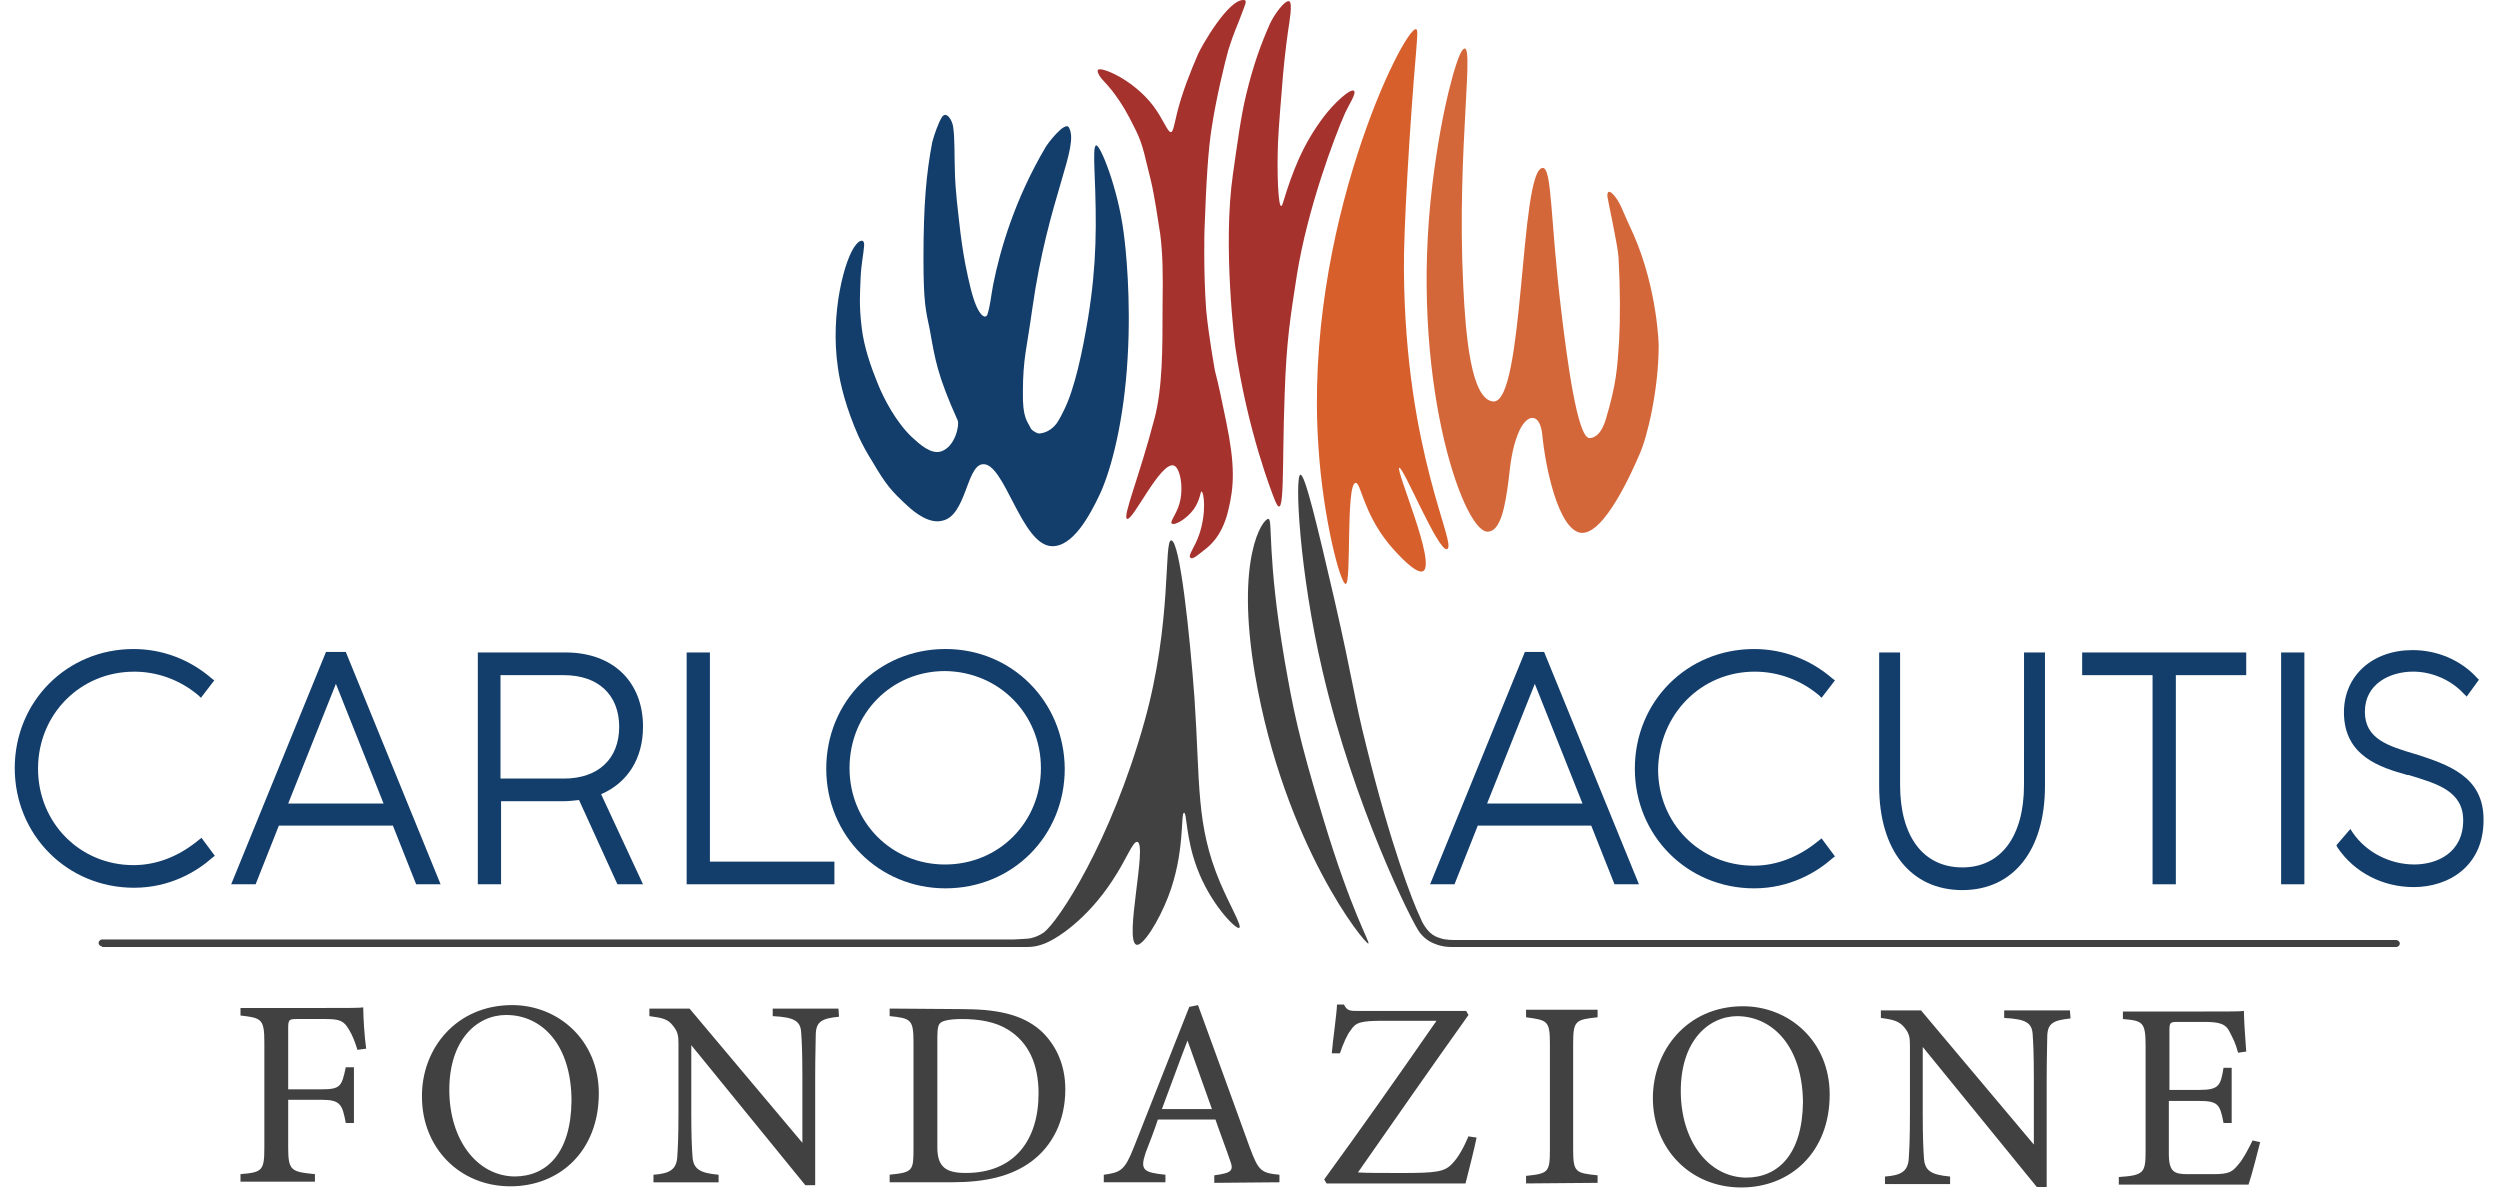 <svg width="80" height="38" viewBox="0 0 80 38" fill="none" xmlns="http://www.w3.org/2000/svg">
<g clip-path="url(#clip0_674_5335)">
<path d="M4.289 21.493C5.034 21.493 5.759 21.753 6.355 22.256L6.429 22.33L6.857 21.772L6.783 21.717C6.075 21.103 5.201 20.769 4.27 20.769C2.148 20.769 0.472 22.441 0.472 24.579C0.472 26.717 2.148 28.408 4.288 28.408C5.442 28.408 6.298 27.888 6.801 27.442L6.875 27.386L6.447 26.81L6.354 26.884C5.722 27.404 5.014 27.684 4.27 27.684C2.557 27.684 1.217 26.326 1.217 24.598C1.217 22.851 2.575 21.494 4.288 21.494L4.289 21.493Z" fill="#133E6B"/>
<path d="M10.432 20.861L7.398 28.297H8.18L8.924 26.419H12.572L13.317 28.297H14.099L11.065 20.861H10.432ZM12.275 25.713H9.222L10.749 21.883L12.275 25.713Z" fill="#133E6B"/>
<path d="M20.577 23.259C20.577 21.809 19.609 20.879 18.101 20.879H15.29V28.297H16.034V25.639H18.008C18.194 25.639 18.362 25.62 18.529 25.601L19.757 28.297H20.576L19.236 25.415C20.092 25.044 20.576 24.263 20.576 23.259L20.577 23.259ZM16.016 21.605H18.046C19.144 21.605 19.814 22.237 19.814 23.259C19.814 24.282 19.144 24.914 18.046 24.914H16.016V21.605Z" fill="#133E6B"/>
<path d="M22.717 20.879H21.973V28.297H26.701V27.572H22.717V20.879Z" fill="#133E6B"/>
<path d="M30.256 20.768C28.116 20.768 26.44 22.441 26.44 24.598C26.44 26.735 28.116 28.427 30.256 28.427C32.397 28.427 34.072 26.754 34.072 24.598C34.053 22.442 32.379 20.768 30.256 20.768ZM33.309 24.579C33.309 26.308 31.969 27.664 30.238 27.664C28.526 27.664 27.185 26.307 27.185 24.579C27.185 22.831 28.526 21.474 30.238 21.474C31.97 21.492 33.309 22.85 33.309 24.579Z" fill="#133E6B"/>
<path d="M48.797 20.861L45.763 28.297H46.544L47.289 26.419H50.919L51.664 28.297H52.446L49.411 20.861H48.797ZM50.64 25.713H47.587L49.114 21.883L50.64 25.713Z" fill="#133E6B"/>
<path d="M56.15 21.493C56.894 21.493 57.62 21.753 58.216 22.256L58.29 22.33L58.718 21.772L58.644 21.717C57.936 21.103 57.061 20.769 56.131 20.769C53.99 20.769 52.315 22.441 52.315 24.598C52.315 26.736 53.99 28.427 56.131 28.427C57.284 28.427 58.141 27.907 58.644 27.461L58.718 27.404L58.29 26.828L58.197 26.902C57.564 27.423 56.856 27.702 56.112 27.702C54.4 27.702 53.059 26.345 53.059 24.616C53.096 22.85 54.437 21.493 56.15 21.493Z" fill="#133E6B"/>
<path d="M66.629 21.605H68.882V28.297H69.627V21.605H71.879V20.879H66.629V21.605Z" fill="#133E6B"/>
<path d="M73.74 20.879H72.996V28.297H73.74V20.879Z" fill="#133E6B"/>
<path d="M77.295 24.133C76.421 23.872 75.676 23.649 75.676 22.775C75.676 21.883 76.477 21.492 77.221 21.492C77.817 21.492 78.431 21.753 78.841 22.199L78.934 22.291L79.325 21.752L79.269 21.696C78.748 21.119 77.984 20.803 77.202 20.803C75.918 20.803 75.006 21.621 75.006 22.793C75.006 24.205 76.179 24.559 77.035 24.8H77.072C78.003 25.079 78.822 25.32 78.822 26.25C78.822 27.291 77.984 27.663 77.258 27.663C76.477 27.663 75.713 27.273 75.285 26.64L75.211 26.528L74.764 27.049L74.801 27.123C75.341 27.923 76.253 28.387 77.24 28.387C78.356 28.387 79.473 27.718 79.473 26.249C79.492 24.836 78.319 24.465 77.295 24.13V24.133Z" fill="#133E6B"/>
<path d="M64.768 25.118C64.768 26.773 64.023 27.757 62.795 27.757C61.548 27.757 60.803 26.772 60.803 25.118V20.879H60.133V25.155C60.133 27.219 61.157 28.483 62.795 28.483C64.434 28.483 65.439 27.2 65.439 25.155V20.879H64.769L64.768 25.118Z" fill="#133E6B"/>
<path d="M30.648 13.463C30.704 13.592 30.574 14.3 30.108 14.448C29.791 14.541 29.438 14.225 29.196 14.002C28.694 13.538 28.285 12.775 28.08 12.255C27.875 11.753 27.652 11.121 27.577 10.508C27.484 9.745 27.521 9.411 27.54 8.89C27.559 8.444 27.633 8.128 27.652 7.868C27.671 7.645 27.522 7.663 27.391 7.83C27.037 8.239 26.553 10.024 26.814 11.772C26.888 12.311 27.075 13.055 27.466 13.947C27.596 14.226 27.745 14.504 27.913 14.765C28.359 15.527 28.527 15.713 29.029 16.177C29.308 16.437 29.755 16.772 30.165 16.66C30.91 16.494 30.928 14.931 31.43 14.857C32.138 14.746 32.678 17.459 33.664 17.478C34.334 17.496 34.874 16.493 35.191 15.824C35.581 14.987 35.972 13.407 36.084 11.455C36.196 9.578 36.028 7.942 35.954 7.421C35.768 6.009 35.209 4.633 35.079 4.652C35.005 4.671 35.005 4.931 35.023 5.451C35.097 7.198 35.097 8.444 34.819 10.173C34.633 11.288 34.391 12.423 34.055 13.11C33.981 13.259 33.925 13.37 33.869 13.463C33.739 13.687 33.515 13.853 33.255 13.872C33.181 13.872 33.032 13.78 32.994 13.724C32.882 13.482 32.715 13.389 32.733 12.534C32.733 11.474 32.863 11.121 33.031 9.895C33.534 6.326 34.558 4.69 34.204 4.077C34.074 3.872 33.534 4.579 33.459 4.709C32.472 6.381 32.007 7.98 31.784 9.096C31.709 9.487 31.691 9.765 31.598 10.062C31.542 10.229 31.263 10.155 31.021 9.059C30.984 8.891 30.816 8.259 30.686 7.032C30.574 6.103 30.556 5.638 30.556 5.452C30.537 4.932 30.556 4.411 30.5 4.058C30.481 3.872 30.295 3.537 30.146 3.741C30.034 3.909 29.885 4.336 29.83 4.559C29.644 5.545 29.551 6.511 29.551 8.277C29.551 9.709 29.625 9.932 29.756 10.564C29.924 11.512 29.998 12.014 30.65 13.463L30.648 13.463Z" fill="#133E6B"/>
<path d="M43.064 18.686C42.896 18.704 42.338 16.604 42.19 14.299C41.706 7.309 44.945 0.822 45.317 0.934C45.373 0.952 45.354 1.157 45.317 1.64C45.112 3.982 44.907 7.477 44.926 8.648C44.963 14.504 46.657 17.459 46.303 17.571C46.024 17.663 44.907 14.932 44.777 14.969C44.647 15.024 45.968 18.036 45.54 18.277C45.317 18.389 44.721 17.738 44.441 17.403C43.622 16.399 43.547 15.433 43.38 15.451C43.063 15.47 43.251 18.667 43.064 18.686Z" fill="#D75F2B"/>
<path d="M40.588 16.604C40.402 16.604 39.527 17.85 40.16 21.586C41.091 27.033 43.697 30.249 43.79 30.193C43.846 30.156 43.25 29.19 42.356 26.234C41.538 23.557 41.37 22.627 41.109 21.14C40.532 17.758 40.737 16.604 40.588 16.604Z" fill="#414142"/>
<path d="M46.786 1.621C46.618 1.826 46.135 3.442 45.837 5.897C45.092 12.012 46.786 16.957 47.586 17.013C48.014 17.032 48.163 16.233 48.275 15.359C48.331 14.838 48.387 14.355 48.573 13.89C48.834 13.221 49.281 13.165 49.355 13.927C49.448 14.913 49.858 16.938 50.583 17.05C51.346 17.143 52.277 14.968 52.464 14.54C52.724 13.963 53.078 12.439 53.078 11.045C53.078 11.045 53.041 9.261 52.277 7.513C52.147 7.233 51.998 6.899 51.886 6.639C51.737 6.285 51.402 5.913 51.439 6.304C51.458 6.435 51.774 7.884 51.793 8.237C51.849 9.26 51.849 10.189 51.812 10.895C51.756 11.787 51.719 12.308 51.384 13.423C51.198 14.037 50.9 14.018 50.863 14.018C50.472 14.018 50.137 11.416 49.969 10.021C49.597 6.973 49.672 5.337 49.355 5.374C48.63 5.485 48.779 12.884 47.792 12.847C47.066 12.809 46.898 10.691 46.824 9.147C46.601 4.723 47.252 1.005 46.787 1.618L46.786 1.621Z" fill="#D4673A"/>
<path d="M45.428 29.839C45.633 30.099 45.837 30.174 45.986 30.23C46.098 30.267 46.247 30.304 46.433 30.304H76.682C76.738 30.304 76.794 30.249 76.794 30.193C76.794 30.136 76.738 30.081 76.682 30.081H76.626H76.794H46.527C46.527 30.081 46.248 30.081 46.099 30.025C45.987 29.988 45.727 29.932 45.503 29.485L45.429 29.319C45.224 28.892 44.517 27.106 43.717 23.853C43.326 22.31 43.307 21.827 42.693 19.15C42.153 16.826 41.762 15.172 41.613 15.191C41.427 15.228 41.576 18.295 42.321 21.474C43.327 25.805 45.206 29.561 45.43 29.839H45.428Z" fill="#414142"/>
<path d="M3.266 30.285C3.21 30.285 3.154 30.229 3.154 30.174C3.154 30.118 3.21 30.062 3.266 30.062H32.453C32.732 30.044 32.881 30.044 32.974 30.025C33.123 29.988 33.235 29.951 33.402 29.839C33.868 29.486 35.543 26.958 36.622 23.092C37.516 19.895 37.236 17.292 37.479 17.292C37.758 17.292 38.075 20.322 38.224 22.348C38.41 25.099 38.261 26.382 39.043 28.241C39.359 28.984 39.75 29.635 39.657 29.691C39.563 29.765 38.726 28.928 38.298 27.757C37.944 26.809 37.981 25.991 37.888 26.01C37.776 26.01 37.925 27.293 37.385 28.687C37.087 29.467 36.566 30.304 36.361 30.23C35.971 30.081 36.715 27.033 36.398 26.94C36.25 26.902 36.045 27.516 35.58 28.203C34.798 29.393 33.811 30.081 33.327 30.23C33.215 30.267 33.066 30.304 32.88 30.304H3.266V30.285Z" fill="#414142"/>
<path d="M36.94 13.406C36.456 15.265 35.916 16.53 36.065 16.604C36.251 16.679 37.126 14.783 37.555 14.894C37.76 14.95 37.89 15.601 37.741 16.121C37.629 16.493 37.424 16.698 37.499 16.753C37.573 16.827 37.964 16.623 38.206 16.288C38.411 15.991 38.411 15.711 38.449 15.73C38.523 15.73 38.616 16.399 38.374 17.106C38.225 17.534 38.002 17.775 38.095 17.849C38.169 17.924 38.374 17.72 38.598 17.552C39.064 17.18 39.231 16.641 39.306 16.325C39.492 15.563 39.529 14.893 39.232 13.463C39.046 12.589 39.027 12.44 38.878 11.864C38.878 11.864 38.673 10.73 38.599 9.931C38.506 8.685 38.543 7.384 38.543 7.384C38.599 5.86 38.655 4.8 38.785 4.02C38.915 3.165 39.195 1.993 39.306 1.603C39.511 0.952 39.585 0.86 39.753 0.395C39.809 0.227 39.921 0.023 39.827 0.004C39.324 -0.089 38.412 1.547 38.337 1.733C38.095 2.291 37.835 2.942 37.667 3.611C37.575 4.002 37.538 4.206 37.481 4.225C37.37 4.262 37.24 3.834 36.905 3.388C36.253 2.533 35.229 2.124 35.136 2.235C35.099 2.273 35.155 2.403 35.248 2.515C35.546 2.831 35.676 3.017 35.713 3.072C35.862 3.277 36.048 3.555 36.346 4.169C36.588 4.652 36.644 5.061 36.83 5.787C36.942 6.252 37.053 7.013 37.128 7.497C37.202 8.091 37.221 8.705 37.202 9.783C37.202 11.196 37.202 12.405 36.941 13.408L36.94 13.406Z" fill="#A6322E"/>
<path d="M40.644 0.748C40.346 1.417 40.104 2.086 39.881 3.015C39.713 3.684 39.583 4.67 39.453 5.58C39.118 7.904 39.527 11.083 39.527 11.083C39.918 13.796 40.719 15.823 40.812 16.046C41.129 16.771 41.017 14.986 41.11 12.589C41.166 10.897 41.296 10.116 41.501 8.796C41.836 6.695 42.692 4.409 43.045 3.61C43.175 3.331 43.417 2.978 43.324 2.904C43.212 2.829 42.709 3.275 42.356 3.741C41.668 4.652 41.351 5.525 41.054 6.491C40.924 6.937 40.868 5.84 40.886 4.93C40.886 4.521 40.942 3.778 41.016 2.904C41.065 2.222 41.134 1.578 41.221 0.971C41.258 0.729 41.37 0.097 41.258 0.041C41.109 -0.015 40.755 0.506 40.644 0.748Z" fill="#A6322E"/>
<path d="M11.437 33.595C11.363 33.352 11.288 33.148 11.176 32.963C11.008 32.665 10.878 32.609 10.413 32.609H9.501C9.259 32.609 9.222 32.627 9.222 32.888V34.858H10.283C10.897 34.858 10.935 34.766 11.065 34.152H11.326V35.937H11.065C10.953 35.342 10.897 35.193 10.283 35.193H9.222V36.717C9.222 37.461 9.315 37.498 10.078 37.572V37.814H7.696V37.572C8.385 37.517 8.459 37.461 8.459 36.735V33.352C8.459 32.608 8.366 32.571 7.696 32.497V32.255H10.414C11.177 32.255 11.475 32.255 11.624 32.237C11.624 32.553 11.661 33.148 11.717 33.557L11.438 33.595H11.437Z" fill="#414142"/>
<path d="M16.388 32.163C17.859 32.163 19.162 33.278 19.162 34.988C19.162 36.829 17.914 37.962 16.332 37.962C14.695 37.962 13.503 36.716 13.503 35.1C13.484 33.575 14.583 32.163 16.388 32.163ZM16.202 32.479C15.253 32.479 14.378 33.279 14.378 34.877C14.378 36.458 15.253 37.628 16.463 37.647C17.506 37.647 18.269 36.885 18.288 35.231C18.288 33.428 17.338 32.48 16.203 32.48L16.202 32.479Z" fill="#414142"/>
<path d="M26.85 32.535C26.31 32.59 26.124 32.683 26.105 33.074C26.105 33.352 26.086 33.706 26.086 34.506V37.926H25.77L22.121 33.446V35.584C22.121 36.346 22.14 36.736 22.158 36.978C22.177 37.406 22.381 37.536 22.995 37.592V37.834H20.911V37.592C21.432 37.555 21.656 37.425 21.674 36.997C21.693 36.718 21.711 36.346 21.711 35.566V33.39C21.711 33.149 21.692 33.019 21.543 32.833C21.375 32.61 21.208 32.572 20.78 32.516V32.275H22.065L25.676 36.569V34.468C25.676 33.669 25.657 33.316 25.639 33.056C25.62 32.665 25.416 32.553 24.727 32.516V32.275H26.83L26.849 32.535L26.85 32.535Z" fill="#414142"/>
<path d="M30.87 32.294C32.08 32.294 32.843 32.536 33.364 33.037C33.774 33.446 34.09 34.041 34.09 34.858C34.09 35.862 33.68 36.662 33.011 37.163C32.359 37.647 31.521 37.832 30.479 37.832H28.469V37.59C29.214 37.516 29.232 37.461 29.232 36.754V33.352C29.232 32.608 29.139 32.589 28.469 32.515V32.274L30.87 32.292V32.294ZM29.995 36.717C29.995 37.349 30.274 37.535 30.907 37.535C32.452 37.535 33.234 36.494 33.234 34.988C33.234 34.059 32.917 33.353 32.248 32.944C31.857 32.702 31.354 32.609 30.777 32.609C30.386 32.609 30.181 32.665 30.107 32.721C30.033 32.777 29.995 32.869 29.995 33.204V36.717Z" fill="#414142"/>
<path d="M38.857 37.851V37.61C39.415 37.536 39.489 37.461 39.359 37.127C39.248 36.792 39.08 36.364 38.895 35.826H37.052C36.922 36.216 36.791 36.551 36.661 36.886C36.475 37.443 36.587 37.517 37.294 37.592V37.833H35.321V37.592C35.86 37.517 35.99 37.461 36.288 36.7L38.057 32.22L38.336 32.164C38.876 33.632 39.452 35.231 39.992 36.718C40.271 37.461 40.346 37.536 40.942 37.592V37.833L38.857 37.851ZM38 33.297C37.721 34.022 37.441 34.803 37.181 35.49H38.782L38 33.297Z" fill="#414142"/>
<path d="M47.251 36.402C47.195 36.699 46.99 37.499 46.897 37.87H42.449L42.375 37.74C43.566 36.104 44.757 34.412 45.968 32.665H44.274C43.511 32.665 43.38 32.721 43.213 32.981C43.12 33.092 42.989 33.371 42.878 33.706H42.617C42.654 33.26 42.766 32.517 42.785 32.145H43.008C43.101 32.35 43.213 32.35 43.455 32.35H46.917L46.991 32.48C45.8 34.153 44.646 35.808 43.454 37.518C43.715 37.536 44.273 37.536 44.85 37.536C45.967 37.536 46.228 37.499 46.469 37.238C46.656 37.053 46.842 36.718 46.99 36.364L47.251 36.402Z" fill="#414142"/>
<path d="M48.834 37.87V37.628C49.541 37.554 49.597 37.517 49.597 36.791V33.408C49.597 32.664 49.523 32.645 48.834 32.553V32.311H51.123V32.553C50.415 32.627 50.341 32.664 50.341 33.39V36.773C50.341 37.517 50.415 37.536 51.123 37.61V37.851L48.834 37.87Z" fill="#414142"/>
<path d="M55.777 32.2C57.247 32.2 58.55 33.315 58.55 35.025C58.55 36.866 57.303 37.999 55.721 37.999C54.082 37.999 52.892 36.753 52.892 35.137C52.892 33.631 53.971 32.2 55.777 32.2ZM55.61 32.516C54.66 32.516 53.785 33.316 53.785 34.914C53.785 36.495 54.66 37.665 55.871 37.684C56.913 37.684 57.676 36.922 57.695 35.268C57.676 33.484 56.727 32.535 55.611 32.517L55.61 32.516Z" fill="#414142"/>
<path d="M66.257 32.591C65.718 32.647 65.532 32.739 65.513 33.13C65.513 33.41 65.494 33.762 65.494 34.562V37.983H65.177L61.528 33.503V35.641C61.528 36.403 61.547 36.793 61.565 37.035C61.584 37.463 61.788 37.593 62.403 37.649V37.89H60.319V37.649C60.839 37.612 61.063 37.481 61.081 37.054C61.1 36.775 61.118 36.403 61.118 35.623V33.447C61.118 33.205 61.099 33.076 60.95 32.89C60.783 32.685 60.615 32.63 60.188 32.574V32.332H61.472L65.083 36.626V34.526C65.083 33.726 65.064 33.373 65.046 33.113C65.027 32.723 64.823 32.611 64.134 32.574V32.332H66.238L66.257 32.593L66.257 32.591Z" fill="#414142"/>
<path d="M72.325 36.55C72.269 36.773 72.046 37.647 71.953 37.907H67.802V37.665C68.603 37.61 68.659 37.536 68.659 36.828V33.464C68.659 32.701 68.566 32.664 67.933 32.609V32.368H70.557C71.358 32.368 71.693 32.368 71.805 32.349C71.805 32.553 71.842 33.204 71.879 33.65L71.618 33.687C71.544 33.389 71.45 33.222 71.357 33.036C71.227 32.757 71.022 32.701 70.519 32.701H69.701C69.44 32.701 69.422 32.719 69.422 32.981V34.877H70.371C71.004 34.877 71.06 34.746 71.153 34.17H71.414V35.936H71.153C71.041 35.322 70.967 35.23 70.352 35.23H69.403V36.922C69.403 37.517 69.589 37.573 70.017 37.573H70.817C71.338 37.573 71.431 37.498 71.618 37.275C71.786 37.09 71.953 36.755 72.083 36.495L72.325 36.55Z" fill="#414142"/>
</g>
<defs>
<clipPath id="clip0_674_5335">
<rect width="79" height="38" fill="white" transform="translate(0.473)"/>
</clipPath>
</defs>
</svg>
